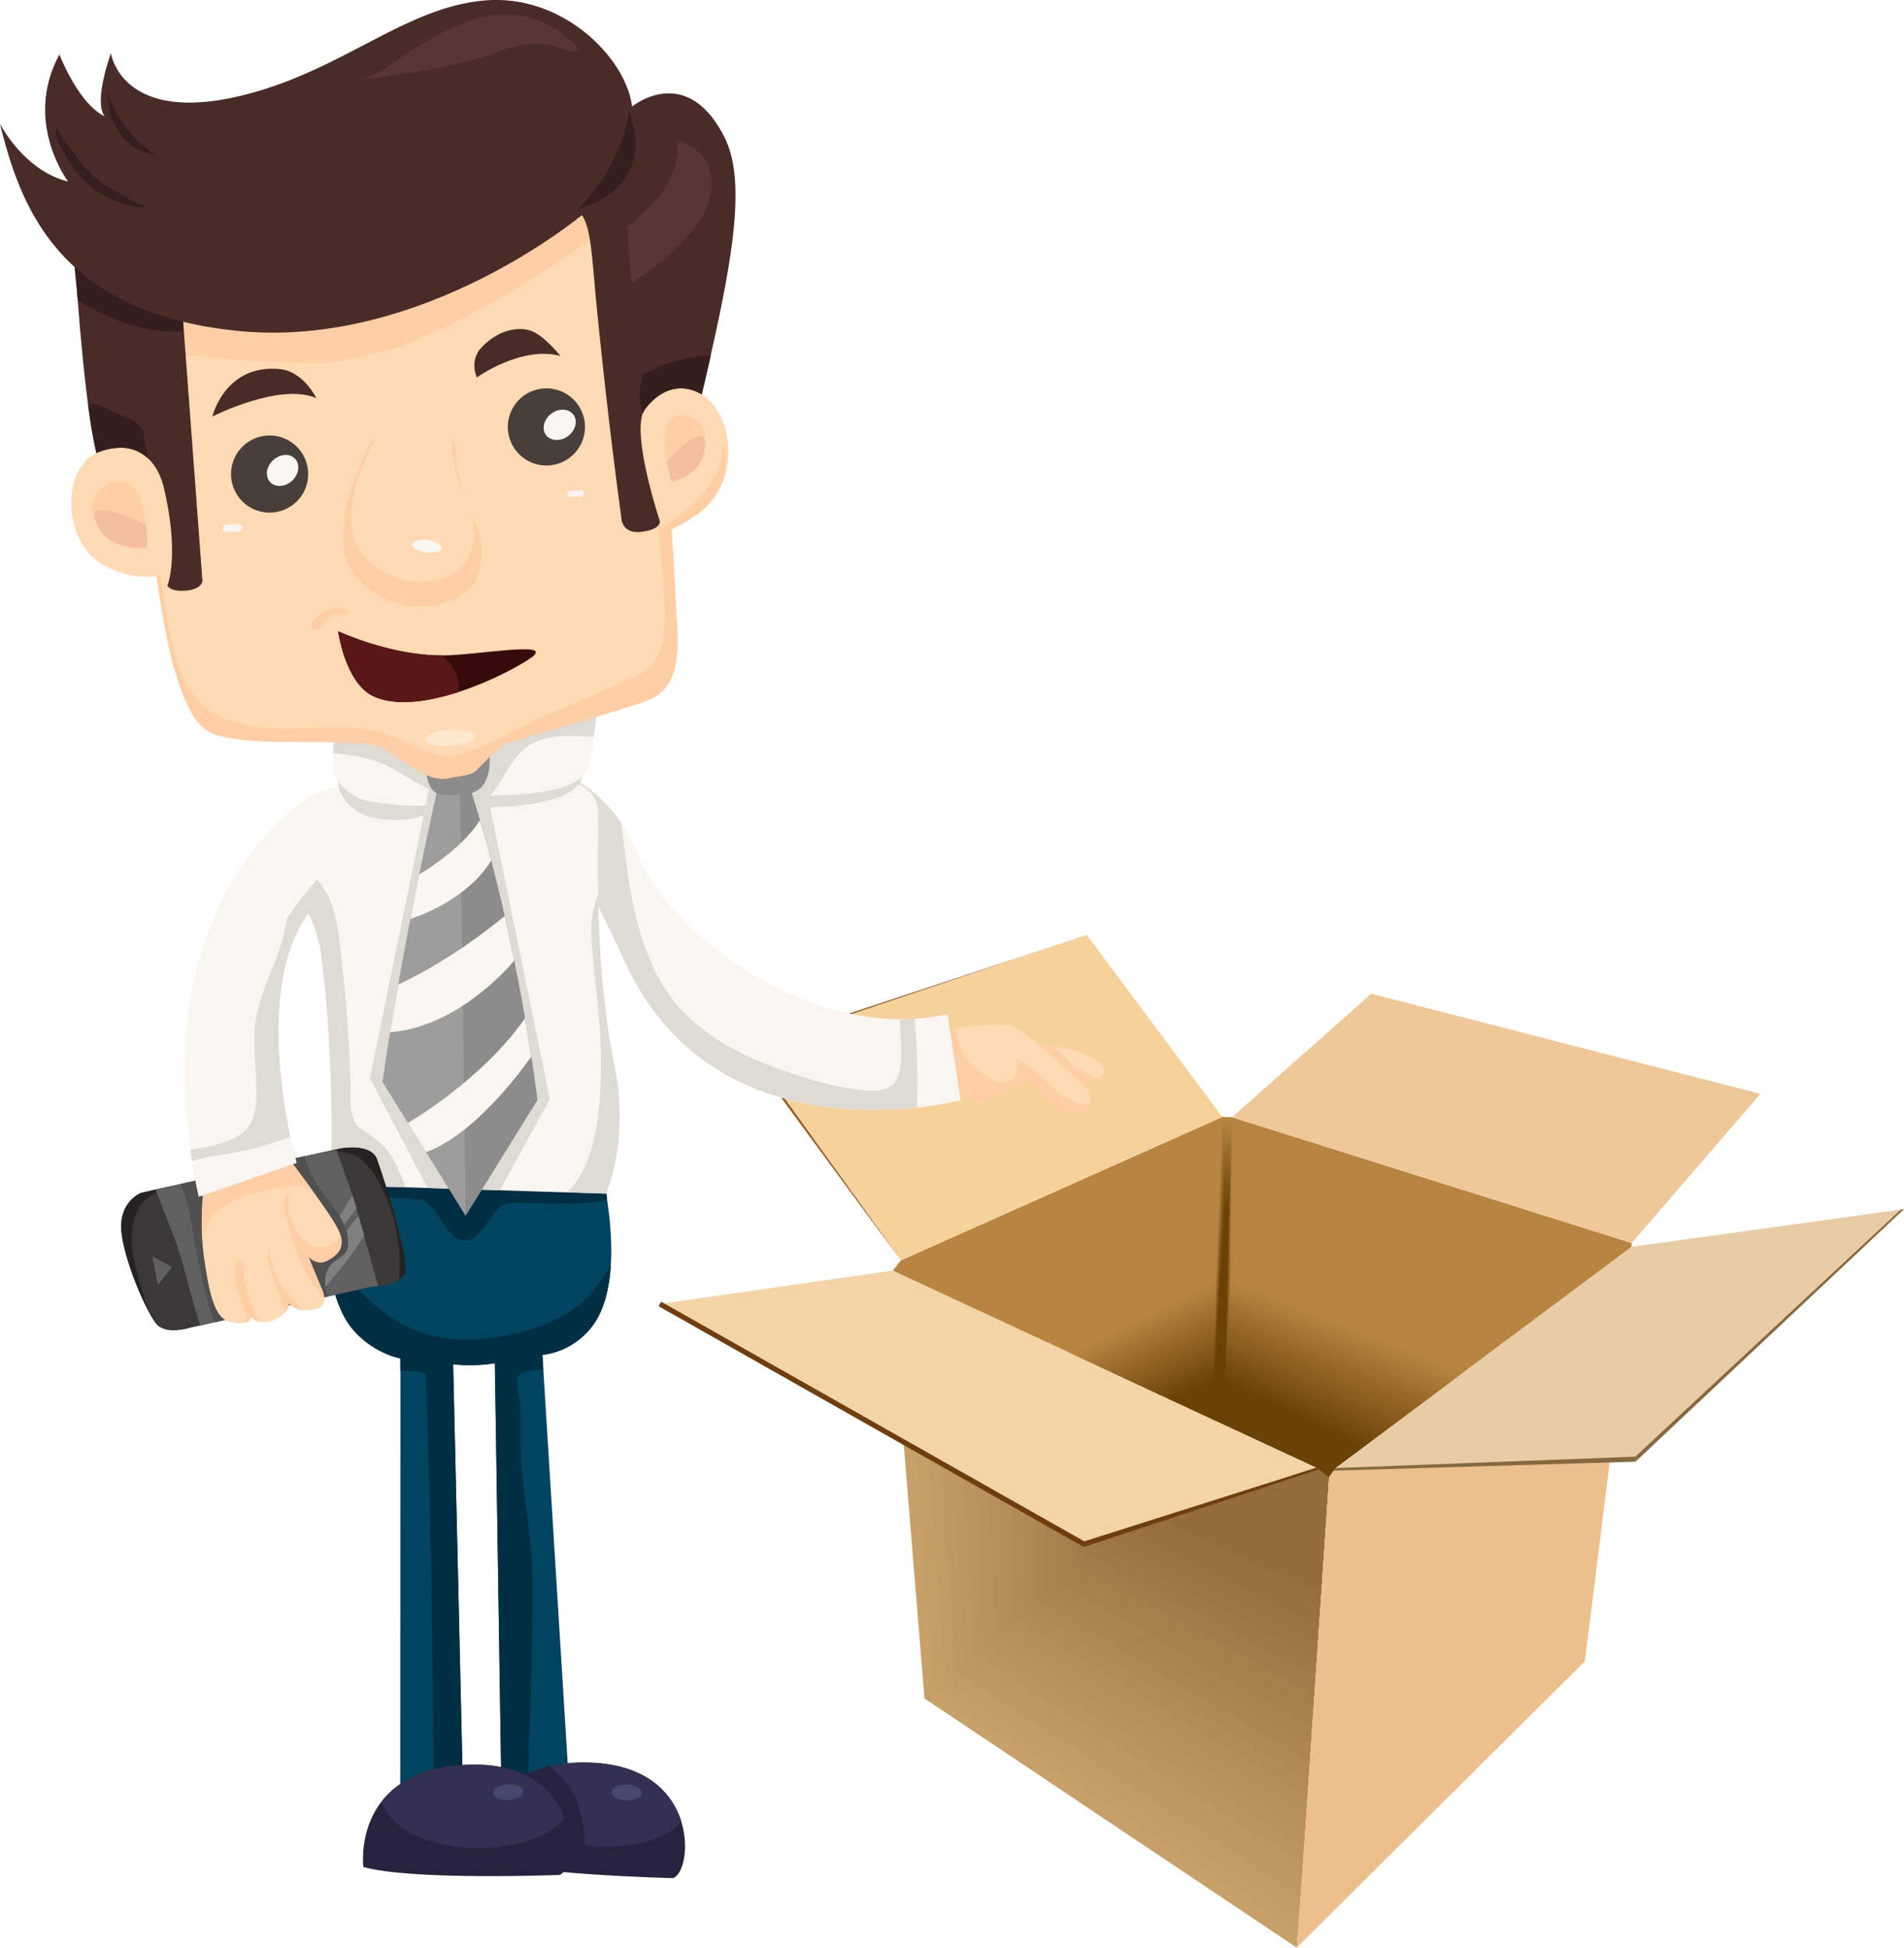 <svg id="Capa_1" data-name="Capa 1" xmlns="http://www.w3.org/2000/svg" viewBox="0 0 740.59 757.63"><defs><style>.cls-1{fill:#b78541;}.cls-1,.cls-10,.cls-11,.cls-12,.cls-13,.cls-14,.cls-15,.cls-16,.cls-17,.cls-18,.cls-19,.cls-2,.cls-20,.cls-21,.cls-22,.cls-23,.cls-24,.cls-25,.cls-26,.cls-27,.cls-28,.cls-3,.cls-32,.cls-33,.cls-34,.cls-35,.cls-36,.cls-37,.cls-38,.cls-39,.cls-4,.cls-40,.cls-41,.cls-42,.cls-43,.cls-44,.cls-45,.cls-46,.cls-47,.cls-48,.cls-49,.cls-5,.cls-50,.cls-51,.cls-52,.cls-6,.cls-7,.cls-8,.cls-9{fill-rule:evenodd;}.cls-2{fill:#ebc08c;}.cls-3{fill:#c7a067;}.cls-4{fill:#c59e65;}.cls-5{fill:#c39c63;}.cls-6{fill:#c09961;}.cls-7{fill:#be975f;}.cls-8{fill:#bb945d;}.cls-9{fill:#b9925b;}.cls-10{fill:#b68f59;}.cls-11{fill:#b48d57;}.cls-12{fill:#b18a55;}.cls-13{fill:#af8853;}.cls-14{fill:#ad8551;}.cls-15{fill:#aa834e;}.cls-16{fill:#a8804c;}.cls-17{fill:#a57e4a;}.cls-18{fill:#a37b48;}.cls-19{fill:#a07946;}.cls-20{fill:#9e7644;}.cls-21{fill:#9b7442;}.cls-22{fill:#997140;}.cls-23{fill:#976f3e;}.cls-24{fill:#946c3c;}.cls-25{fill:#f3d4a6;}.cls-26{fill:#f6d29b;}.cls-27{fill:#eec898;}.cls-28{fill:#e8cca5;}.cls-29{fill:#86693f;}.cls-30{fill:#6e3e0f;}.cls-31{fill:#965b24;}.cls-32{fill:#b3823e;}.cls-33{fill:#b07f3b;}.cls-34{fill:#ac7c38;}.cls-35{fill:#a87836;}.cls-36{fill:#a57533;}.cls-37{fill:#a17230;}.cls-38{fill:#9d6f2d;}.cls-39{fill:#9a6c2b;}.cls-40{fill:#966828;}.cls-41{fill:#926525;}.cls-42{fill:#8f6222;}.cls-43{fill:#8b5f1f;}.cls-44{fill:#875c1d;}.cls-45{fill:#84581a;}.cls-46{fill:#805517;}.cls-47{fill:#7d5214;}.cls-48{fill:#794f12;}.cls-49{fill:#754c0f;}.cls-50{fill:#72480c;}.cls-51{fill:#6e4509;}.cls-52{fill:#6a4206;}.cls-53{fill:#ffdab3;}.cls-54{fill:#ffcea5;}.cls-55{fill:#f9f6f1;}.cls-56{fill:#dedad4;}.cls-57{fill:#00445f;}.cls-58{fill:#002e43;}.cls-59{fill:#26233e;}.cls-60{fill:#323151;}.cls-61{fill:#46466f;}.cls-62{fill:#9d9d9d;}.cls-63{fill:#8c8c8c;}.cls-64{fill:#492c28;}.cls-65{fill:#351f1e;}.cls-66{fill:#f2be9d;}.cls-67{fill:#ffe9ce;}.cls-68{fill:#583633;}.cls-69{fill:#380b0b;}.cls-70{fill:#5a1717;}.cls-71{fill:#483f3b;}.cls-72{fill:#3b3938;}.cls-73{fill:#242222;}.cls-74{fill:#606060;}.cls-75{fill:gray;}.cls-76{fill:#505050;}</style></defs><title>p10h8f2</title><polygon class="cls-1" points="347.28 494.24 350.45 490.26 475.44 434.49 479.23 434.6 634.67 483.54 634.55 485.03 528.25 570.81 516.81 574.48 504.68 573.36 347.28 494.24 347.28 494.24"/><polygon class="cls-2" points="516.81 574.48 504.4 757.63 616.46 646.2 629.91 538.27 519.19 571.09 516.81 574.48 516.81 574.48"/><polygon class="cls-3" points="516.81 574.48 504.4 757.63 359.58 660.68 351.31 559.3 512.25 570.87 516.81 574.48 516.81 574.48"/><polygon class="cls-4" points="516.81 574.48 504.85 751.02 363.51 657.17 355.91 559.14 512.25 570.87 516.81 574.48 516.81 574.48"/><polygon class="cls-5" points="516.81 574.48 505.3 744.42 367.45 653.67 360.51 558.98 512.25 570.87 516.81 574.48 516.81 574.48"/><polygon class="cls-6" points="516.81 574.48 505.75 737.82 371.38 650.16 365.11 558.82 512.25 570.87 516.81 574.48 516.81 574.48"/><polygon class="cls-7" points="516.81 574.48 506.19 731.21 375.31 646.65 369.71 558.65 512.25 570.87 516.81 574.48 516.81 574.48"/><polygon class="cls-8" points="516.8 574.48 506.64 724.61 379.24 643.15 374.31 558.49 512.25 570.87 516.8 574.48 516.8 574.48"/><polygon class="cls-9" points="516.8 574.48 507.09 718 383.18 639.64 378.91 558.33 512.25 570.87 516.8 574.48 516.8 574.48"/><polygon class="cls-10" points="516.8 574.48 507.54 711.4 387.11 636.14 383.51 558.17 512.25 570.87 516.8 574.48 516.8 574.48"/><polygon class="cls-11" points="516.8 574.48 507.98 704.79 391.04 632.63 388.11 558 512.25 570.87 516.8 574.48 516.8 574.48"/><polygon class="cls-12" points="516.79 574.48 508.43 698.19 394.97 629.12 392.71 557.84 512.25 570.87 516.79 574.48 516.79 574.48"/><polygon class="cls-13" points="516.79 574.48 508.88 691.59 398.9 625.62 397.31 557.68 512.25 570.87 516.79 574.48 516.79 574.48"/><polygon class="cls-14" points="516.79 574.47 509.32 684.98 402.84 622.11 401.91 557.51 512.25 570.87 516.79 574.47 516.79 574.47"/><polygon class="cls-15" points="516.79 574.47 509.77 678.38 406.77 618.61 406.51 557.35 512.25 570.87 516.79 574.47 516.79 574.47"/><polygon class="cls-16" points="516.79 574.47 510.22 671.77 410.7 615.1 411.12 557.19 512.25 570.87 516.79 574.47 516.79 574.47"/><polygon class="cls-17" points="516.78 574.47 510.67 665.17 414.63 611.59 415.72 557.03 512.25 570.87 516.78 574.47 516.78 574.47"/><polygon class="cls-18" points="516.78 574.47 511.12 658.57 418.56 608.09 420.32 556.86 512.25 570.87 516.78 574.47 516.78 574.47"/><polygon class="cls-19" points="516.78 574.47 511.56 651.96 422.5 604.58 424.92 556.7 512.25 570.87 516.78 574.47 516.78 574.47"/><polygon class="cls-20" points="516.78 574.47 512.01 645.36 426.43 601.08 429.52 556.54 512.25 570.87 516.78 574.47 516.78 574.47"/><polygon class="cls-21" points="516.78 574.47 512.46 638.75 430.36 597.57 434.12 556.38 512.25 570.87 516.78 574.47 516.78 574.47"/><polygon class="cls-22" points="516.77 574.47 512.91 632.15 434.29 594.07 438.72 556.21 512.25 570.87 516.77 574.47 516.77 574.47"/><polygon class="cls-23" points="516.77 574.47 513.35 625.55 438.23 590.56 443.32 556.05 512.25 570.87 516.77 574.47 516.77 574.47"/><polygon class="cls-24" points="516.77 574.47 513.8 618.94 442.16 587.05 447.92 555.89 512.25 570.87 516.77 574.47 516.77 574.47"/><polygon class="cls-25" points="512.25 570.87 421.65 600.68 256.67 507.24 347.28 494.25 512.25 570.87 512.25 570.87"/><polygon class="cls-26" points="291.31 407.94 422.68 363.64 475.44 434.49 350.45 490.26 291.31 407.94 291.31 407.94"/><polygon class="cls-27" points="479.23 434.6 533.37 386.56 684.74 425.52 634.67 483.54 479.23 434.6 479.23 434.6"/><polygon class="cls-28" points="634.55 485.03 740.59 470.35 636.12 567.58 519.19 571.09 634.55 485.03 634.55 485.03"/><polygon class="cls-29" points="519.19 571.09 636.09 566.64 636.14 568.59 518.48 572.1 519.19 571.09 519.19 571.09"/><polygon class="cls-30" points="257.16 506.36 421.75 599.58 512.25 570.87 513.1 571.55 421.96 601.64 421.54 601.78 421.15 601.56 256.17 508.12 257.16 506.36 257.16 506.36"/><polygon class="cls-29" points="636.09 566.64 739.35 470.52 740.59 470.35 636.14 568.59 636.09 566.64 636.09 566.64"/><polygon class="cls-31" points="336.86 471.92 289.62 407.64 392.74 373.66 409.38 368.13 291.3 407.93 350.45 490.26 336.86 471.92 336.86 471.92"/><polygon class="cls-1" points="415.36 525.87 473.03 496.76 475.44 434.49 479.23 434.6 478.96 496.83 570.66 532.69 519.19 571.09 516.81 574.48 512.25 570.87 415.36 525.87 415.36 525.87"/><polygon class="cls-32" points="417.27 526.75 472.99 498.66 475.49 436.13 479.17 436.24 478.85 498.71 568.74 534.12 519.19 571.09 516.81 574.48 512.25 570.87 417.27 526.75 417.27 526.75"/><polygon class="cls-33" points="419.19 527.64 472.95 500.56 475.54 437.76 479.12 437.87 478.73 500.6 566.81 535.56 519.19 571.09 516.81 574.48 512.25 570.87 419.19 527.64 419.19 527.64"/><polygon class="cls-34" points="421.1 528.53 472.9 502.46 475.59 439.4 479.06 439.51 478.61 502.49 564.88 537 519.19 571.09 516.81 574.48 512.25 570.87 421.1 528.53 421.1 528.53"/><polygon class="cls-35" points="423.01 529.42 472.86 504.36 475.64 441.05 479 441.15 478.5 504.38 562.95 538.44 519.19 571.09 516.81 574.48 512.25 570.87 423.01 529.42 423.01 529.42"/><polygon class="cls-36" points="424.93 530.31 472.82 506.25 475.69 442.68 478.94 442.78 478.38 506.27 561.02 539.88 519.19 571.09 516.81 574.48 512.25 570.87 424.93 530.31 424.93 530.31"/><polygon class="cls-37" points="426.84 531.2 472.78 508.15 475.74 444.32 478.88 444.42 478.26 508.16 559.1 541.32 519.19 571.09 516.81 574.48 512.25 570.87 426.84 531.2 426.84 531.2"/><polygon class="cls-38" points="428.76 532.09 472.74 510.05 475.79 445.96 478.83 446.06 478.14 510.05 557.17 542.75 519.19 571.09 516.81 574.48 512.25 570.87 428.76 532.09 428.76 532.09"/><polygon class="cls-39" points="430.67 532.98 472.69 511.95 475.83 447.6 478.77 447.7 478.03 511.94 555.24 544.19 519.19 571.09 516.81 574.48 512.25 570.87 430.67 532.98 430.67 532.98"/><polygon class="cls-40" points="432.59 533.87 472.65 513.85 475.88 449.24 478.71 449.33 477.91 513.82 553.31 545.63 519.19 571.09 516.81 574.48 512.25 570.87 432.59 533.87 432.59 533.87"/><polygon class="cls-41" points="434.5 534.76 472.61 515.75 475.93 450.88 478.66 450.97 477.8 515.71 551.38 547.07 519.19 571.09 516.81 574.48 512.25 570.87 434.5 534.76 434.5 534.76"/><polygon class="cls-42" points="436.42 535.65 472.57 517.65 475.98 452.52 478.6 452.61 477.68 517.6 549.46 548.51 519.19 571.09 516.81 574.48 512.25 570.87 436.42 535.65 436.42 535.65"/><polygon class="cls-43" points="438.33 536.54 472.53 519.55 476.03 454.16 478.54 454.24 477.56 519.49 547.53 549.94 519.19 571.09 516.81 574.48 512.25 570.87 438.33 536.54 438.33 536.54"/><polygon class="cls-44" points="440.25 537.43 472.49 521.45 476.08 455.8 478.48 455.88 477.44 521.38 545.6 551.38 519.19 571.09 516.81 574.48 512.25 570.87 440.25 537.43 440.25 537.43"/><polygon class="cls-45" points="442.16 538.32 472.44 523.34 476.13 457.44 478.43 457.52 477.33 523.27 543.67 552.82 519.19 571.09 516.81 574.48 512.25 570.87 442.16 538.32 442.16 538.32"/><polygon class="cls-46" points="444.07 539.21 472.4 525.24 476.18 459.08 478.37 459.16 477.21 525.15 541.75 554.26 519.19 571.09 516.81 574.48 512.25 570.87 444.07 539.21 444.07 539.21"/><polygon class="cls-47" points="445.99 540.1 472.36 527.14 476.23 460.72 478.31 460.79 477.1 527.04 539.82 555.7 519.19 571.09 516.81 574.48 512.25 570.87 445.99 540.1 445.99 540.1"/><polygon class="cls-48" points="447.9 540.99 472.32 529.04 476.28 462.36 478.25 462.43 476.98 528.93 537.89 557.13 519.19 571.09 516.81 574.48 512.25 570.87 447.9 540.99 447.9 540.99"/><polygon class="cls-49" points="449.82 541.87 472.28 530.94 476.33 464 478.2 464.07 476.86 530.82 535.96 558.57 519.19 571.09 516.81 574.48 512.25 570.87 449.82 541.87 449.82 541.87"/><polygon class="cls-50" points="451.73 542.76 472.24 532.84 476.38 465.64 478.14 465.7 476.75 532.71 534.03 560.01 519.19 571.09 516.81 574.48 512.25 570.87 451.73 542.76 451.73 542.76"/><polygon class="cls-51" points="453.65 543.65 472.19 534.74 476.43 467.28 478.08 467.34 476.63 534.6 532.11 561.45 519.19 571.09 516.81 574.48 512.25 570.87 453.65 543.65 453.65 543.65"/><polygon class="cls-52" points="455.56 544.54 472.15 536.64 476.48 468.92 478.02 468.98 476.51 536.49 530.18 562.89 519.19 571.09 516.81 574.48 512.25 570.87 455.56 544.54 455.56 544.54"/><path class="cls-53" d="M709.87,432.6s20.44-1.85,30.4,5.81S729,448.6,729,448.6Z" transform="translate(-313.5 -25.65)"/><path class="cls-54" d="M733.74,441.88c-4.08-2.3-7.07-6.18-10.65-9.09a77,77,0,0,0-13.21-.2l19.14,16s7.6-.92,11.57-3.29C738.25,444.27,736,443.14,733.74,441.88Z" transform="translate(-313.5 -25.65)"/><path class="cls-53" d="M674.8,427.33S703,422,708.56,425.22s28.22,23.52,28.4,25,3,7.35-3.3,8.36c-10.18,1.62-18.79-13.6-18.79-13.6L695.4,455.38l-16-7.92Z" transform="translate(-313.5 -25.65)"/><path class="cls-54" d="M737.74,454.72s0,0,0,0c-9.94,3.31-19.72-13.94-29-17.11.48,2.91.78,5.22-.61,6.94-1.24,1.53-5.16,2.93-7.54,1.67-9.12-4.81-13.84-9.83-15.43-20.54H685c-5.75.81-10.24,1.66-10.24,1.66l4.56,20.12,16,7.92L714.86,445s8.6,15.22,18.79,13.6C736.74,458.11,737.65,456.46,737.74,454.72Z" transform="translate(-313.5 -25.65)"/><path class="cls-55" d="M530.24,325.8s20.94,5.56,32.06,33.77S629,431.8,682,420.26l5.13,33.34s-94.9,25.22-130.8-54.29c0,0-18-38.9-23.51-44S518.69,325.8,530.24,325.8Z" transform="translate(-313.5 -25.65)"/><path class="cls-56" d="M682,420.26a83.72,83.72,0,0,1-18.5,1.86c.07,1.24.16,2.47.2,3.71.2,5.93,1.42,15.3-2,20.64-3.1,4.78-11.37,3.46-16.07,2.82-9.12-1.25-17.81-3.85-26.49-6.85-19-6.56-37.83-16.35-48.3-34.29-11-18.93-13-40.9-15.7-62.34-11.13-16.36-24.85-20-24.85-20-11.54,0-3,24.37,2.56,29.49s23.51,44,23.51,44c35.91,79.51,130.8,54.29,130.8,54.29Z" transform="translate(-313.5 -25.65)"/><path class="cls-55" d="M670.31,449.63q0,3.42-.1,6.84a125,125,0,0,0,16.9-2.87L682,420.26a82.54,82.54,0,0,1-12.72,1.7C670,431.13,670.45,440.29,670.31,449.63Z" transform="translate(-313.5 -25.65)"/><path class="cls-57" d="M442.23,486.77s-5.61,31.5,5.46,51.61c4.1,7.44,12.75,13.77,21.57,15.71l-.09,183.34,25,10.44-4.4-191.45s8.92.88,16.22-.47l2.89,188,18.33-12.63,7.9-6.93L524.48,552.75a28.67,28.67,0,0,0,20.66-13c6.42-10.29,7.79-27.49,4.11-49.89Z" transform="translate(-313.5 -25.65)"/><path class="cls-58" d="M536.57,534.84c-11.28,7.67-25.43,11.25-39,11.83-14.77.64-27.48-3.71-38.6-13.57-5.46-4.84-10.76-10.21-14.2-16.73-1.28-1.24-2.54-2.5-3.76-3.83.59,8.67,2.37,18.09,6.63,25.83,4.1,7.44,12.75,13.77,21.57,15.71v4.73a49.32,49.32,0,0,1,9.22.84.9.9,0,0,1,.66.87c1.6,33.25,3.71,148.62,2.83,165.49q-.43,8.2-.84,16.39l13.08,5.46-4.4-191.45s8.92.88,16.22-.47l2.89,188,11-7.55c-2.15-14.2.15-44.08.26-58.43.14-19.2,1.56-38.26-.92-57.32-1.25-9.66-2.72-19.35-3.13-29.1-.34-8.16.55-16.93-1.14-25-.84-4-.57-6.78,4.07-7.54a46.76,46.76,0,0,1,5.83-.58l-.36-5.74a28.67,28.67,0,0,0,20.66-13c3.39-5.44,5.35-12.83,5.93-21.89C547.2,524.34,543,530.49,536.57,534.84Z" transform="translate(-313.5 -25.65)"/><path class="cls-58" d="M442.45,484.29l-.58,6.63s16.42-.2,34.68,1.33c7,.58,9.94,15.57,17.63,15.94s10.52-14.51,17.71-14.6c13-.18,31.56,1.34,37.72-1.51l-.51-5S489.1,475.79,442.45,484.29Z" transform="translate(-313.5 -25.65)"/><path class="cls-59" d="M575.24,756.24s-57.73-1.29-76-7.77c0,0-2.46-37.65,42.18-37.19S583.26,753.73,575.24,756.24Z" transform="translate(-313.5 -25.65)"/><path class="cls-60" d="M541.45,711.27A61,61,0,0,0,527,712.71a29.77,29.77,0,0,1,8.51,9c4,6.67,5.28,14.19,5.5,21.84,15.12,1.7,31-1.32,37.49-9.35C575,722.92,564.61,711.52,541.45,711.27Z" transform="translate(-313.5 -25.65)"/><path class="cls-61" d="M551.39,722.83c0,1.69,2.57,3.13,5.81,3.19s5.9-1.25,5.94-2.94-2.56-3.14-5.8-3.21S551.44,721.12,551.39,722.83Z" transform="translate(-313.5 -25.65)"/><path class="cls-55" d="M447.83,331.7s18.37-7.55,82.6-3.61c0,0,13.3,1.4,15.45,11,1.23,5.56-2.72,55,6.68,101.5,5.9,29.1-3.32,49.4-3.32,49.4l-107-3.4s1.54-50-4.09-90.53c-2.59-18.66-16-27.93-15.18-42.53C424.07,335.17,442.95,331.52,447.83,331.7Z" transform="translate(-313.5 -25.65)"/><path class="cls-56" d="M456,466.17c-1.41-1-3.2-2-4.15-3.52-2.68-4.2-1.9-10.47-2-15.17-.44-15.94-1.68-31.61-3.35-47.45-1.24-11.72-2.39-26.86-12-35a1.19,1.19,0,0,1-.34-.44,98.2,98.2,0,0,0-10.61-5.21c2.27,11.54,12.51,20.64,14.74,36.7,5.63,40.51,4.09,90.53,4.09,90.53l28.84.92a69.86,69.86,0,0,0-5-11.34C463.52,471.58,460.17,469.07,456,466.17Z" transform="translate(-313.5 -25.65)"/><path class="cls-56" d="M546.14,373.89c-2.32,5.2-2.94,10.87-2.55,17,1,15.62,3.61,31.07,3.65,46.77,0,14.14-.61,30.61-7.07,43.52a31.64,31.64,0,0,1-6,8.26l15.06.48s9.22-20.3,3.32-49.4C547.8,417.09,546.46,392.85,546.14,373.89Z" transform="translate(-313.5 -25.65)"/><path class="cls-56" d="M448.17,299.82s-4.37,27.34-2.79,32.54,6.86,10.35,14.07,11.55c17.83,3,24.82-4.53,24.82-4.53l1-9.47Z" transform="translate(-313.5 -25.65)"/><path class="cls-55" d="M446.07,293.26s-4.37,27.34-2.78,32.54,6.86,10.36,14.06,11.54c17.85,3,23.35,1.22,23.35,1.22l4.14-18.39Z" transform="translate(-313.5 -25.65)"/><path class="cls-56" d="M467.68,325.46q7,4.15,14.14,8.13l3-13.42-38.77-26.91s-2.49,15.56-3,25.43C451.59,319.24,459.41,320.58,467.68,325.46Z" transform="translate(-313.5 -25.65)"/><path class="cls-56" d="M543.2,304.82s-2.34,22.57-4,24.88-5.24,9.89-40.5,10.13l6.78-27.6Z" transform="translate(-313.5 -25.65)"/><path class="cls-55" d="M545.87,300.17s-2.32,22.58-4,24.88-3.51,9.86-38.76,10.1l7.45-27.84Z" transform="translate(-313.5 -25.65)"/><path class="cls-56" d="M521.83,314.26c7.12-3.09,14.89-2.29,22.6-2,.83-6.13,1.45-12.13,1.45-12.13l-35.28,7.15-7.45,27.84h1C510.3,328.5,512.53,318.3,521.83,314.26Z" transform="translate(-313.5 -25.65)"/><polygon class="cls-56" points="167.19 305.39 143.89 419.54 166.37 462.11 194.47 463.01 213.84 427.49 188.94 305.68 167.19 305.39"/><path class="cls-62" d="M483.86,331.7s-13.66,59.55-21.6,114.8l32.33,52.07,27.92-45s-7.73-64.94-26.42-122.05Z" transform="translate(-313.5 -25.65)"/><path class="cls-63" d="M496.1,331.53l-2.16,0-1.48.88,2.14,166.13,27.92-45S514.8,388.64,496.1,331.53Z" transform="translate(-313.5 -25.65)"/><path class="cls-55" d="M500.17,344.63h0s-5.16,9.88-23.6,21.19c-1.09,5.34-2.25,11.15-3.43,17.27h0s21.35-6.27,31.42-22.68C503.18,355.17,501.72,349.89,500.17,344.63Z" transform="translate(-313.5 -25.65)"/><path class="cls-55" d="M513.51,399.31h0c-1.12-5.56-2.35-11.37-3.7-17.33h0c-22.12,18.24-41.41,26.65-41.41,26.65h0c-1.08,6.09-2.14,12.31-3.16,18.57C492.88,425,513.51,399.31,513.51,399.31Z" transform="translate(-313.5 -25.65)"/><path class="cls-55" d="M479.25,473.86c20.85-7.68,40.89-37.2,40.89-37.2h0c-.66-4.31-1.47-9.32-2.43-14.87h0c-16.86,24.14-45.47,40.65-45.53,40.69Z" transform="translate(-313.5 -25.65)"/><path class="cls-63" d="M479.29,317.46c-1,2.9-.48,14.38,3.74,16.54,2.45,1.25,7.34,1.27,13,.31,10.45-1.78,7.61-17.7,7.61-17.7Z" transform="translate(-313.5 -25.65)"/><path class="cls-54" d="M366.23,185.86s8,76.89,15.15,100.36,11.74,25.39,25.8,27.22,47.87-.45,54.79,3,17.19,14.17,26.49,11.87c3.8-.94,8.14-.75,10.49-3.13,3.41-3.45,8.71-9.18,11.93-10.39,5.43-2,48.63-13.88,55.66-17.14s11.56-10.25,10.4-27.45-3.13-87.24-13.7-119.95-18-60.06-40.46-70.79C515.72,73.79,351.65,44.79,366.23,185.86Z" transform="translate(-313.5 -25.65)"/><path class="cls-53" d="M568.84,231.47c35.11-4,33.14-45.13,16.17-53.18s-26.07,13.39-26.07,13.39Z" transform="translate(-313.5 -25.65)"/><path class="cls-53" d="M377.62,249.28a33.05,33.05,0,0,1-27.13-6.1c-12.81-10-13.8-40.15,6.15-43.11S377.8,219.6,377.8,219.6Z" transform="translate(-313.5 -25.65)"/><path class="cls-53" d="M369.79,175.59s1.32,45.57,6.61,77.25c2.91,17.44,4.63,43.95,23.65,52.1,12.42,5.32,25.91,4.23,39,3.75,12.94-.48,23,.76,34.49,6.65,5.44,2.79,11.28,5.42,17.52,4,12.29-2.79,23-10.26,34.46-15.15,10-4.25,19.88-8.54,29.74-13.06q3.44-1.59,6.85-3.24c6.73-3.24,11.05-10.22,9.9-27.41s-6.57-87-16.81-119.74-14.08-60.32-35.64-71.11C512.8,64,355.42,34.51,369.79,175.59Z" transform="translate(-313.5 -25.65)"/><path class="cls-54" d="M468.19,161.07a359.36,359.36,0,0,0,79.59-45.78c-6.21-21.1-12.53-37.84-28.19-45.68C513,64.15,366,36.51,368.92,161.77c24,2.7,47.87,5.33,72,5.28C449.73,165.35,458.88,162.68,468.19,161.07Z" transform="translate(-313.5 -25.65)"/><path class="cls-64" d="M341.58,110.09s3.54,67.68,9.41,91.79a24.64,24.64,0,0,1,9.29-2.06c4.69-.11,13.86,2.15,17.06,16,6.08,26.31,1.28,37.63,1.28,37.63s1,2.51,7.27,1.94,6.35-3.77,6.35-3.77l-9.82-132.05Z" transform="translate(-313.5 -25.65)"/><path class="cls-65" d="M371.13,204c-.54-3.56-1.48-6.9-1.93-11.1a32.91,32.91,0,0,1-3.38-3.7c-5.26-1.84-10.19-4.54-15.4-6.55-.9,0-1.79.06-2.69.12A188.81,188.81,0,0,0,351,201.88a24.64,24.64,0,0,1,9.29-2.06A15.48,15.48,0,0,1,371.13,204Z" transform="translate(-313.5 -25.65)"/><path class="cls-65" d="M341.8,122.64l2,19.92s21.2,14.19,41.13,11.84l-1.17-17.24Z" transform="translate(-313.5 -25.65)"/><path class="cls-64" d="M356.65,46.32s4.24,30.23,56.83,14.9C449.27,50.79,473.11,27.79,503,25.76S557,48.32,559.36,67.1c0,0,21.07-17.39,35.9,11.87,9.12,18,2.7,51-8.83,100.09a18,18,0,0,0-2.63-1.3c-4-1.57-11.86-2.74-19.34,6.91-6.15,7.94,5.63,43.49,5.63,43.49s1.11,3.32-7,4.36-7.94-5.8-7.94-5.8-5.07-36.22-9.55-81.72c-1.86-19-2.11-30.51-5.78-35.68,0,0-62,52-133.27,45.1s-85.44-50-93.09-80.7c0,0,9.24,18.31,26.52,22.53,0,0-17.6-23.14-3.36-49.41,0,0,7.35,19.24,17.71,24.11C354.39,71,349.42,67.41,356.65,46.32Z" transform="translate(-313.5 -25.65)"/><path class="cls-65" d="M590,163.75c-9.65,1-18.59,2.92-26.28,7.69-.13.3-.27.59-.39.88-1,4.11-2,9.47.31,14h0a6.24,6.24,0,0,1,.87-1.61c7.48-9.65,15.38-8.49,19.34-6.91a18,18,0,0,1,2.63,1.3q1.85-7.93,3.52-15.28A0,0,0,0,0,590,163.75Z" transform="translate(-313.5 -25.65)"/><path class="cls-64" d="M436.55,180.52s-5-10.35-14.06-11.27c-21.49-2.2-26.39,18.44-26.39,18.44S422.25,174.34,436.55,180.52Z" transform="translate(-313.5 -25.65)"/><path class="cls-64" d="M500.18,161.49s-3.88,4.21-1.24,11c0,0,17.46-12.51,32.56-8.36,0,0-5.52-7-10.51-9.4S507.14,153.55,500.18,161.49Z" transform="translate(-313.5 -25.65)"/><path class="cls-54" d="M574.63,213.13s-8.6-28.63,5.8-25.81c8.85,1.73,9,11.68,4.91,18.34C582.77,209.85,578.22,212.89,574.63,213.13Z" transform="translate(-313.5 -25.65)"/><path class="cls-66" d="M574.6,212.76l-1.76-7.47s15.89-17.88,14.87-5.92S574.6,212.76,574.6,212.76Z" transform="translate(-313.5 -25.65)"/><path class="cls-54" d="M370.85,238.74s.75-32.64-15.27-24.68c-9.83,4.88-6.79,15.24.23,20.71C360.21,238.2,366.56,239.75,370.85,238.74Z" transform="translate(-313.5 -25.65)"/><path class="cls-66" d="M370.76,238.35l-.37-8.35s-24.54-13-19.42-.93S370.76,238.35,370.76,238.35Z" transform="translate(-313.5 -25.65)"/><path class="cls-67" d="M498.42,312.07c.11,1.7-4.16,3.39-9.54,3.75s-9.83-.72-9.94-2.43,4.14-3.38,9.53-3.76S498.31,310.36,498.42,312.07Z" transform="translate(-313.5 -25.65)"/><path class="cls-54" d="M573.44,232.23l-3.77-.76s26.82-14.13,24.83-33.87C594.5,197.6,603.66,218.48,573.44,232.23Z" transform="translate(-313.5 -25.65)"/><path class="cls-65" d="M335.17,76.43c-.5,2.7,2.57,7.32,3.61,9.28a41.91,41.91,0,0,0,7,9.74A35.64,35.64,0,0,0,366.25,106a13.51,13.51,0,0,0,4.16.12c-1.08-.84-3.06-1.21-4.42-1.82-1.74-.78-3.13-1.79-4.76-2.7-3.75-2.1-7.67-4.24-10.87-7.09a51.07,51.07,0,0,1-8-9.18c-1.79-2.66-3.89-4.78-5.49-7.61a22.44,22.44,0,0,1-1.26-2.3A2.41,2.41,0,0,0,335.17,76.43Z" transform="translate(-313.5 -25.65)"/><path class="cls-65" d="M355.3,60.86s-1.35,21.57,19.19,25.38C374.49,86.24,359.87,78,355.3,60.86Z" transform="translate(-313.5 -25.65)"/><path class="cls-65" d="M558.2,69.18s12.74,28-19.94,37.88C538.26,107.06,554.7,91.5,558.2,69.18Z" transform="translate(-313.5 -25.65)"/><path class="cls-68" d="M538.43,44.43S521.3,22.72,493,35.06s-27.38,19.53-39.51,21.15,31.17-1.87,53.78-10.47S534.82,49.81,538.43,44.43Z" transform="translate(-313.5 -25.65)"/><path class="cls-68" d="M557.55,113.71s22.69-15.22,19-33.47c0,0,15.54,2.3,13.47,20.1s-31,35.41-31,35.41Z" transform="translate(-313.5 -25.65)"/><path class="cls-55" d="M407.79,230.82a1.41,1.41,0,0,1-1.31,1.5l-4.75.33a1.43,1.43,0,0,1-1.51-1.32h0a1.41,1.41,0,0,1,1.32-1.5l4.75-.33a1.42,1.42,0,0,1,1.51,1.32Z" transform="translate(-313.5 -25.65)"/><path class="cls-55" d="M540.54,217.47a1.08,1.08,0,0,1-.9,1.23l-4.49.31a1.09,1.09,0,0,1-1.05-1.09h0a1.08,1.08,0,0,1,.9-1.23l4.49-.31a1.09,1.09,0,0,1,1.06,1.1Z" transform="translate(-313.5 -25.65)"/><path class="cls-54" d="M458.14,197s-21.38,37.65-5,54.35,40.33,10.2,45.23-.22c8.63-18.43-7.13-25.92-7.71-52.35a19.67,19.67,0,0,0-14.5-8.49C465.9,189.17,458.14,197,458.14,197Z" transform="translate(-313.5 -25.65)"/><path class="cls-53" d="M459.87,195.53s-18.82,31.88-4.31,47.11,35.89,9.2,40.29-.35c7.76-16.89-6.21-22.17-6.64-46.35,0,0-4.18-5.6-13.28-6.6S459.87,195.53,459.87,195.53Z" transform="translate(-313.5 -25.65)"/><path class="cls-55" d="M485.28,238.89c-.18,1.33-2.88,2.07-6.05,1.66s-5.59-1.82-5.42-3.15,2.89-2.08,6-1.66S485.46,237.56,485.28,238.89Z" transform="translate(-313.5 -25.65)"/><path class="cls-54" d="M448.53,262.72a11.77,11.77,0,0,0-8.63.67c-1.34.64-5.94,4.23-5.38,6.09.21.68,1.85,1,2.43.94,1.53-.05,3.44-3.43,4.25-4.32,1.81-2,1.74-1.93,5.72-1.33S448.53,262.72,448.53,262.72Z" transform="translate(-313.5 -25.65)"/><path class="cls-69" d="M485.29,280.62c-20.2,0-40.26-9.4-40.26-9.4s2.79,20.11,13.66,25.24c17.75,8.37,51.88-8.22,61.45-15S498.76,280.62,485.29,280.62Z" transform="translate(-313.5 -25.65)"/><path class="cls-70" d="M489,284.44a23.93,23.93,0,0,0-3.46-3.83h-.28c-20.2,0-40.26-9.4-40.26-9.4s2.79,20.11,13.66,25.24c8.71,4.11,21.37,2.2,33.13-1.6A15.52,15.52,0,0,0,489,284.44Z" transform="translate(-313.5 -25.65)"/><path class="cls-71" d="M404.64,216.1a15,15,0,1,0,7.66-19.76A15,15,0,0,0,404.64,216.1Z" transform="translate(-313.5 -25.65)"/><path class="cls-55" d="M418.59,213.2c2.05,2.19,5.9,1.93,8.57-.59s3.17-6.32,1.11-8.51-5.89-1.93-8.57.6S416.53,211,418.59,213.2Z" transform="translate(-313.5 -25.65)"/><path class="cls-59" d="M531.14,755s-57.71,2.24-76.31-3.12c0,0-4.75-37.42,39.83-39.69S539,752,531.14,755Z" transform="translate(-313.5 -25.65)"/><path class="cls-60" d="M462.05,726.27c5.62-7.15,15.45-13.24,32.62-14.12,23.12-1.17,34.16,9.59,38.36,20.63C520.93,749.89,468.39,748.73,462.05,726.27Z" transform="translate(-313.5 -25.65)"/><path class="cls-61" d="M505.3,723.08c.06,1.69,2.75,3,6,2.82s5.82-1.6,5.75-3.3-2.75-3-6-2.85S505.23,721.38,505.3,723.08Z" transform="translate(-313.5 -25.65)"/><path class="cls-71" d="M511.7,196.16a15,15,0,1,0,9.87-18.75A15,15,0,0,0,511.7,196.16Z" transform="translate(-313.5 -25.65)"/><path class="cls-55" d="M525.88,194.88c1.79,2.4,5.65,2.59,8.58.4s3.87-5.91,2.08-8.33-5.63-2.59-8.58-.39S524.09,192.46,525.88,194.88Z" transform="translate(-313.5 -25.65)"/><path class="cls-72" d="M457.82,526.18s10.66-.12,13.07-5-9-40-10.81-44.73-9.27-4.85-13.9-4.08-77.76,17.29-77.76,17.29-8.62,3.28-7.69,14.77,10.44,33.51,14.39,36.94,12,.85,12,.85Z" transform="translate(-313.5 -25.65)"/><path class="cls-73" d="M446.18,472.4c4.63-.77,12.09-.66,13.9,4.08s13.21,39.86,10.81,44.73a6.29,6.29,0,0,1-2.27,2.35,66.17,66.17,0,0,0-10.79-43.09A1,1,0,0,0,457,480c-3.09-4.52-6.68-6.22-13.46-6.7-.55,0-1.1,0-1.65,0C444.12,472.8,445.64,472.49,446.18,472.4Z" transform="translate(-313.5 -25.65)"/><path class="cls-73" d="M380.82,486.89c-5.62,1.77-11.36,4.46-13.85,9.71-3.65,7.74-2.37,16.48,0,24.41,1.57,5.16,2.71,11.06,5.17,15.87a24.12,24.12,0,0,0,4.08,5.26,6.11,6.11,0,0,1-1.14-.76c-3.95-3.43-13.46-25.45-14.39-36.94s7.69-14.77,7.69-14.77Z" transform="translate(-313.5 -25.65)"/><path class="cls-74" d="M382.15,509.61c-2.48-7.14-5.49-14.11-8.13-21.19,15.78-3.55,60.17-13.55,70.3-15.65,2.12,6.68,4.93,13.11,6.92,19.9,3.25,11.07,6.2,22.22,9.41,33.29-1.65.2-2.83.22-2.83.22l-66.45,15.11C387.88,530.85,385.76,520,382.15,509.61Z" transform="translate(-313.5 -25.65)"/><path class="cls-75" d="M443,512c3.19-4.58,6.53-9.07,9.92-13.54.74,2.59,1.48,5.16,2.21,7.76a128.29,128.29,0,0,1-10,14c-3,3.54-6,7.08-8.67,10.83l-8.7,2C433.42,526.5,438,519.11,443,512Z" transform="translate(-313.5 -25.65)"/><path class="cls-75" d="M427.64,523.64c3.26-4.06,6.35-8.24,9.47-12.41,4.92-6.59,9.1-13.64,13.49-20.55.22.67.45,1.33.64,2,.3,1,.57,2,.86,3-3.35,4.39-6.66,8.81-9.81,13.33-5.87,8.45-11.2,17.44-18.39,24.85l-5.18,1.18C419.66,531,425.38,526.45,427.64,523.64Z" transform="translate(-313.5 -25.65)"/><path class="cls-76" d="M441.31,518.81c2-3.69,7.23-3.79,7.59-8.82.46-6.41-3.7-12.38-7.49-17.18-4.58-5.8-7.56-10.88-9.38-17.37-13.67,3-34.18,7.62-48.19,10.78a84.16,84.16,0,0,1,4.29,15.63c1.2,7.91,2.73,15.73,4.51,23.54A104.2,104.2,0,0,0,397,540l44-10C439.69,526.18,439.43,522.36,441.31,518.81Z" transform="translate(-313.5 -25.65)"/><polygon class="cls-74" points="66.94 492.88 61.42 499.83 59.26 488.74 66.94 492.88"/><path class="cls-53" d="M393.41,481.14s-2.74,18.15-.65,33,4.17,23.89,9.65,25.52,8.66.39,8.72-2c0,0,2.73,4.12,9,1.37s5.7-6.46,5.7-6.46,3.86,4.52,11.28,2c4.79-1.6,1.3-8.05,1.3-8.05l-5-12.09s3.23,3.8,7.48,1.46,8.06-5.54,3.17-13.82-18.93-26.7-18.93-26.7Z" transform="translate(-313.5 -25.65)"/><path class="cls-54" d="M425.8,502.63c-.71-2.77-4-10.73-.44-12.59a6,6,0,0,1,.84-.35c-1.86,6.51,1.27,14.61,6.1,19a8.73,8.73,0,0,0,13.66-2.44c1.61,5.35-1.57,7.83-5,9.74-4.25,2.34-7.48-1.46-7.48-1.46l5,12.09a10.67,10.67,0,0,1,1.22,4.67c-1.93-3.71-5.22-6.67-7.2-10.38A82.73,82.73,0,0,1,425.8,502.63Z" transform="translate(-313.5 -25.65)"/><path class="cls-54" d="M429.36,487a.89.89,0,0,0-.83-.26c-10.39,1.71-22.48,3-30.7,10.24a18.47,18.47,0,0,0-5.66,10.7,148.23,148.23,0,0,1,1.26-26.51l31.74-5.65s5,6.53,10,13.56A13,13,0,0,0,429.36,487Z" transform="translate(-313.5 -25.65)"/><path class="cls-54" d="M409,537.09c-1.47-6.3-5.19-12.7-3.93-19.36.56-2.93,2.89-2.52,3,.3.09,1.85.19,3.66.4,5.49a34.64,34.64,0,0,0,1.38,5.36c.62,2.19,2.12,7.32,4.51,11a5.82,5.82,0,0,1-3.21-2.09,2.59,2.59,0,0,1-2,2.33A9.64,9.64,0,0,0,409,537.09Z" transform="translate(-313.5 -25.65)"/><path class="cls-54" d="M422.54,530.64c-1.05-3.33-6.21-14.35-4.69-18.67,1.55,4.95,2.54,10.38,5.72,14.52,2.37,3.08,5,6,7.64,8.83a9.21,9.21,0,0,1-5.37-2.66,4.92,4.92,0,0,1-1.69,3.83A44,44,0,0,0,422.54,530.64Z" transform="translate(-313.5 -25.65)"/><path class="cls-55" d="M431.66,337.3s-65.52,40.56-40.82,153.84l38-13.15s-24.91-85.57,17-107.81c11.58-6.14,10.75-20.85,8.7-24.74C447.41,331.85,431.66,337.3,431.66,337.3Z" transform="translate(-313.5 -25.65)"/><path class="cls-56" d="M440.76,373.45c-1.31-1.95-2.47-4.24-4-5.71-.51.61-1,1.22-1.53,1.83-3.56,4.37-7.07,8.79-10.18,13.44a58.18,58.18,0,0,1-3,12.35c-3.14,9-7.72,17.94-9.14,27.45-1.08,7.18-.1,14.47.16,21.68.21,5.87.83,13-2.17,18.37-2.53,4.48-8.39,6.8-13.08,8a83.79,83.79,0,0,1-10.29,2c.84,5.87,1.92,11.94,3.3,18.25l38-13.15S406.85,400.15,440.76,373.45Z" transform="translate(-313.5 -25.65)"/><path class="cls-55" d="M412.19,472.46c-7.89,2.05-16.2,2.45-24,4.77.73,4.51,1.6,9.14,2.64,13.91l38-13.15s-1.11-3.84-2.48-10.08C421.67,469.61,417,471.21,412.19,472.46Z" transform="translate(-313.5 -25.65)"/></svg>